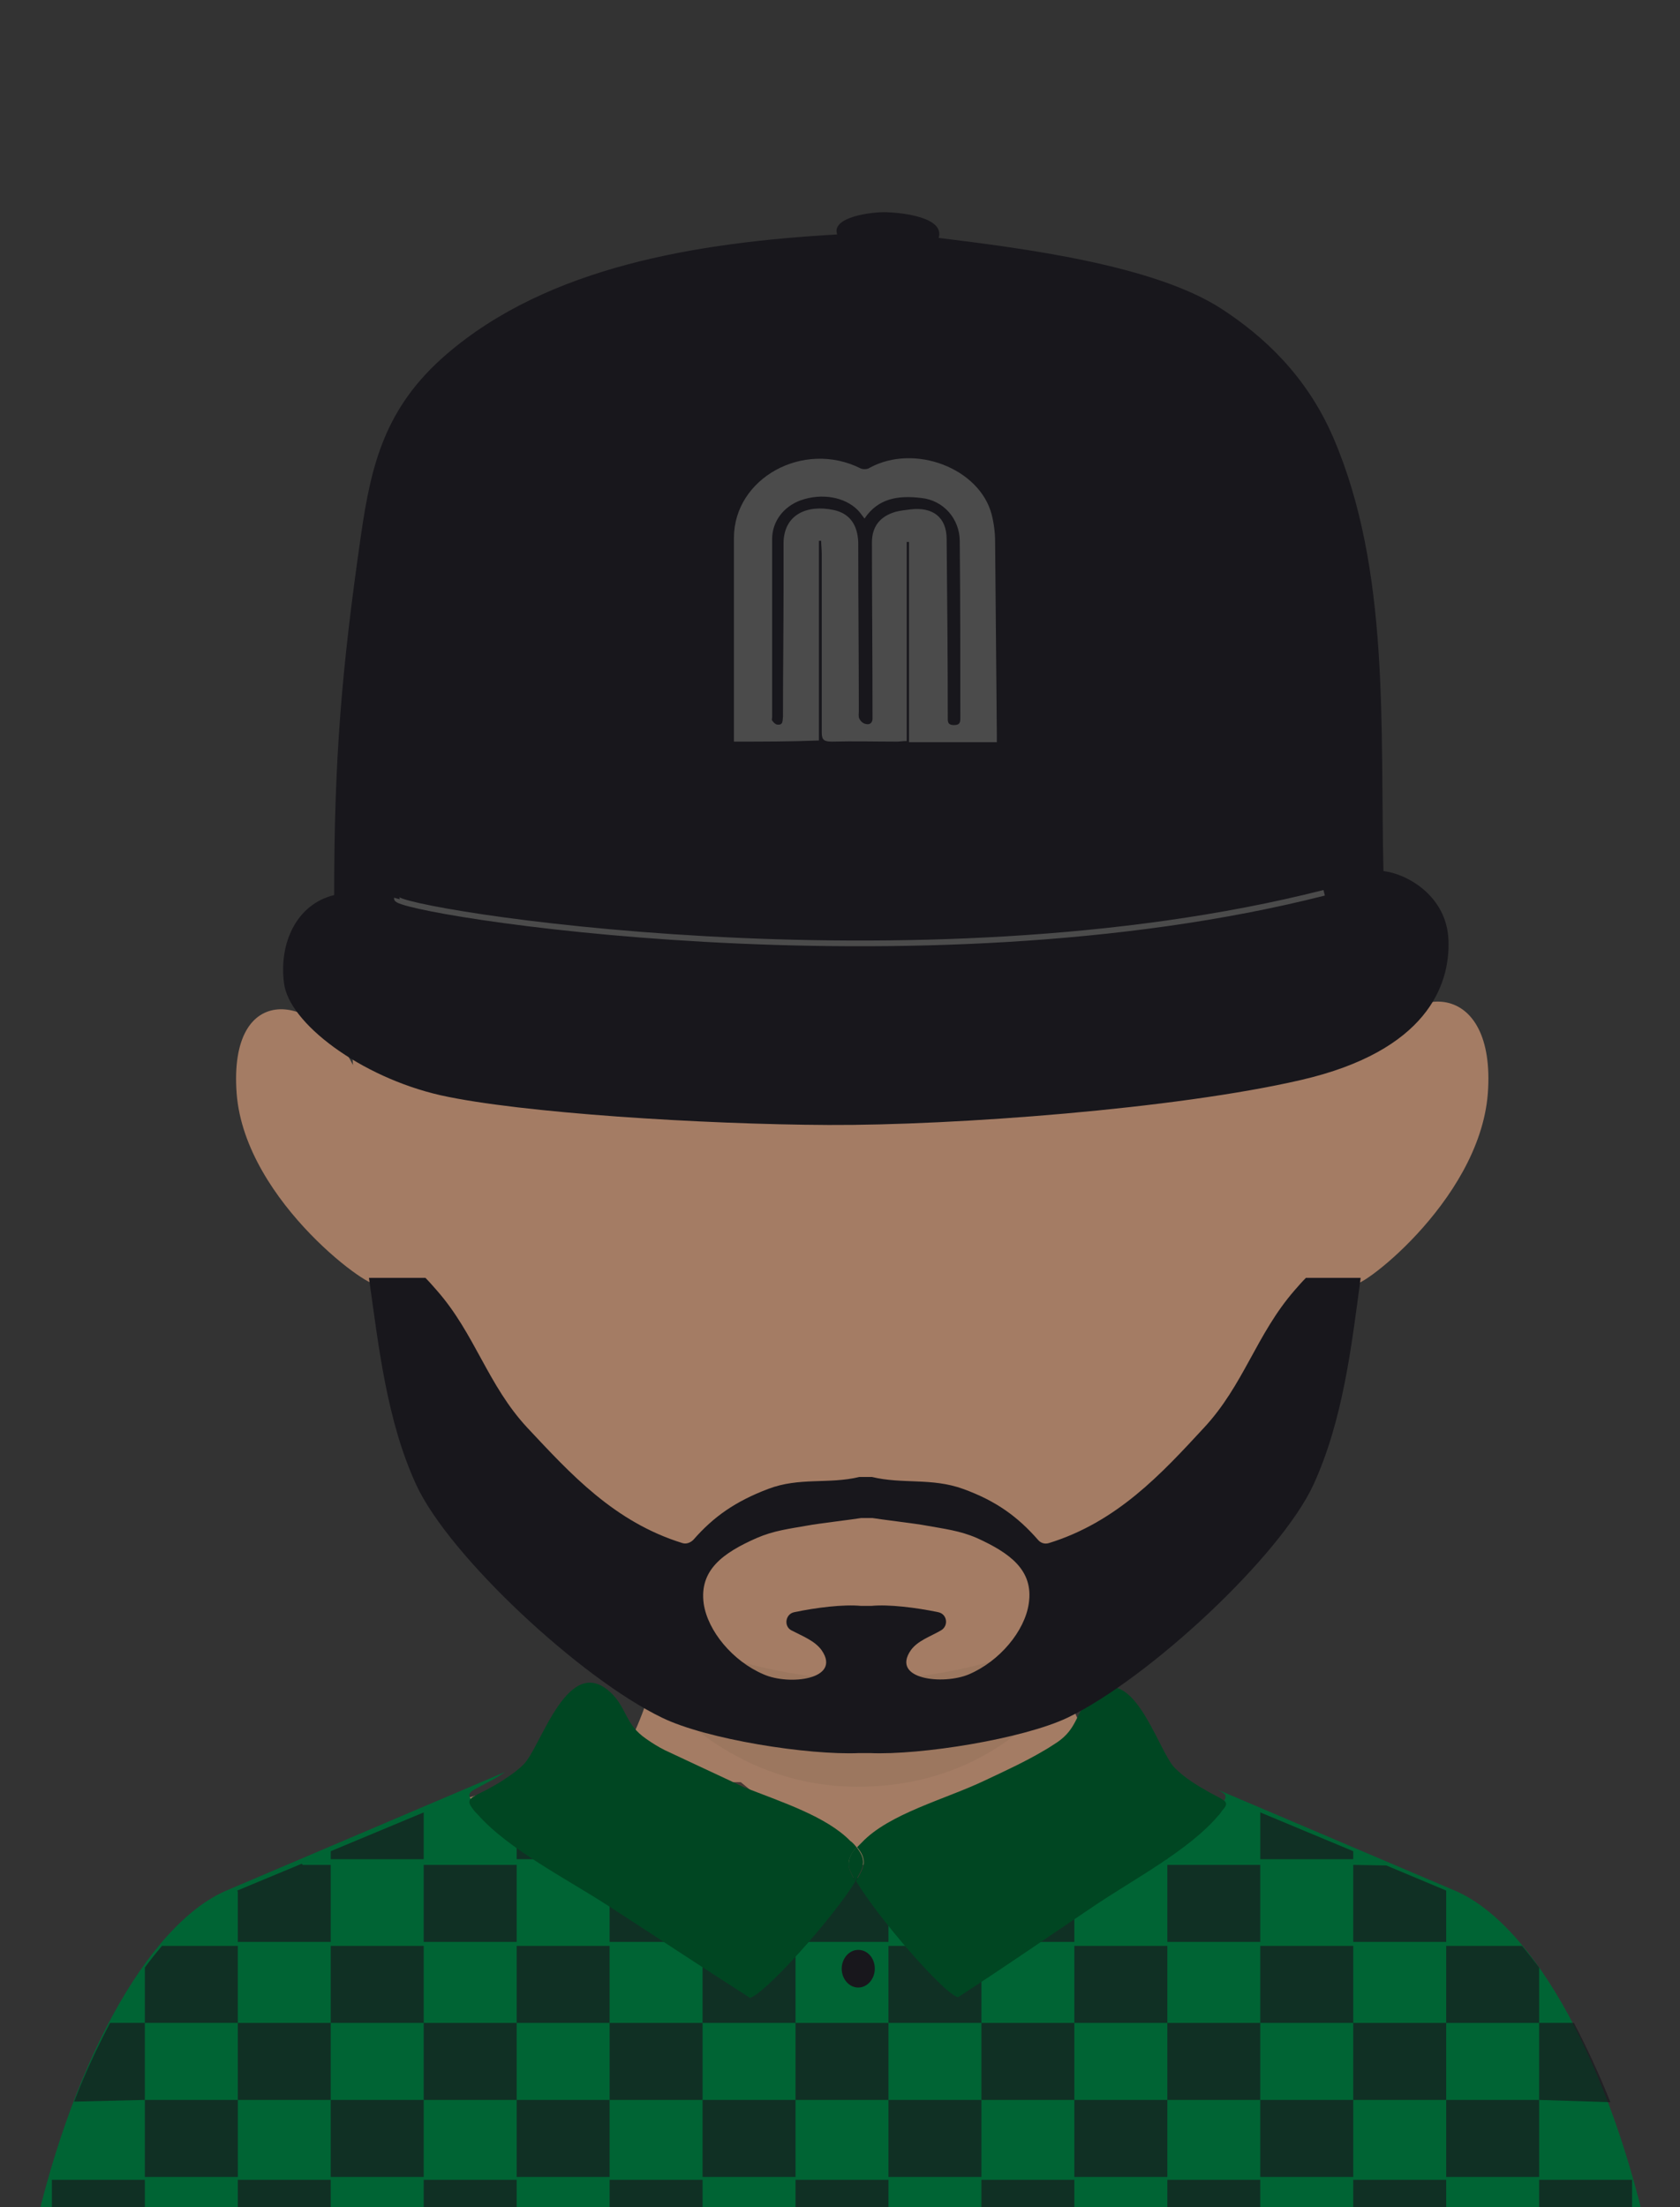 <?xml version="1.0" encoding="utf-8"?>
<!-- Generator: Adobe Illustrator 25.2.1, SVG Export Plug-In . SVG Version: 6.00 Build 0)  -->
<svg version="1.1" id="Capa_1" xmlns="http://www.w3.org/2000/svg" xmlns:xlink="http://www.w3.org/1999/xlink" x="0px" y="0px"
	 viewBox="0 0 294.6 386.9" style="enable-background:new 0 0 294.6 386.9;" xml:space="preserve">
<rect x="0" y="0" width="294.6" height="386.9" fill="#333333" stroke="none"/>
<style type="text/css">
	.st0{clip-path:url(#SVGID_2_);}
	.st1{fill:#18171C;}
	.st2{fill:#A47C64;}
	.st3{fill:none;}
	.st4{fill:#006434;}
	.st5{opacity:0.67;}
	.st6{fill:#004622;}
	.st7{opacity:0.39;clip-path:url(#SVGID_4_);fill:#906E59;}
	.st8{fill:#FFFFFF;stroke:#3C3E40;stroke-width:0.75;stroke-miterlimit:10;}
	.st9{fill:#4B4B4B;}
	.st10{fill:none;stroke:#4B4B4B;stroke-miterlimit:10;}
</style>
<g>
	<defs>
		<rect id="SVGID_1_" width="294.6" height="386.9"/>
	</defs>
	<clipPath id="SVGID_2_">
		<use xlink:href="#SVGID_1_"  style="overflow:visible;"/>
	</clipPath>
	<g class="st0">
		<ellipse class="st1" cx="150.7" cy="349.7" rx="4.9" ry="5.7"/>
		<path class="st1" d="M151.4,391.7h-0.5c-0.7,0-1.2-0.5-1.2-1.2v-66.2c0-0.7,0.5-1.2,1.2-1.2h0.5c0.7,0,1.2,0.5,1.2,1.2v66.2
			C152.6,391.2,152.1,391.7,151.4,391.7z"/>
		<path class="st2" d="M152.2,230.8v174.5h-122c-2-0.6-3-1-3-1c0-93.6,75.8-92.8,75.8-92.8c7.5,0,11.1-15.2,14.3-26.5
			c0.5-1.7,1-3.5,1.3-5.5c0.7-3.2,1.3-6.6,1.7-10.1c0.3-2.1,0.5-4.2,0.8-6.4c1.1-10.7,1.4-22.4,1.4-33.4
			C122.5,229.5,138.9,230.8,152.2,230.8"/>
		<path class="st2" d="M263.9,405.3H151.4V230.8h0.2c12.2,0,27.3-1.3,27.3-1.3c0,11,0.3,22.5,1.4,33.1c0.2,2.1,0.5,4.3,0.7,6.3
			c0.5,3.7,1,7.1,1.6,10.4v0.1c0.2,1.5,0.5,2.8,0.8,4.1c2.9,12,7.1,26.4,14.2,26.4c0,0,43.4,7.6,68.9,94.3"/>
		<path class="st3" d="M171.2,269.6c-3-1.3-5.6-1.6-9-2.2c-1.5-0.3-8.2-1.1-9.3-1.3c-0.1,0-0.3,0-0.4,0h-1.2c-0.1,0-0.3,0-0.4,0
			c-1.1,0.2-7.8,1-9.3,1.3c-3.3,0.6-6,0.9-9,2.2c-5.9,2.6-10.1,5.7-9.3,11.5c0.7,4.8,5.1,10.1,10.5,12.4c4.5,1.9,13.7,0.9,10.2-4.2
			c-1.2-1.7-3.4-2.4-5.3-3.5c-1.4-0.8-1.1-2.9,0.5-3.2c3.8-0.8,8.7-1.4,11.7-1.1h1.8c3.1-0.3,7.9,0.3,11.7,1.1
			c1.6,0.3,1.9,2.5,0.5,3.2c-1.9,1-4.1,1.8-5.3,3.5c-3.5,5.1,5.7,6.2,10.2,4.2c5.4-2.3,9.8-7.6,10.5-12.4
			C181.3,275.2,177,272.2,171.2,269.6z"/>
		<path class="st3" d="M92.7,250.3c7.4,8,15.2,16.5,27.2,20.2c0.7,0.2,1.4,0,1.9-0.6c3.5-4,7.3-6.8,13.1-8.9c5.5-2,10.6-0.8,16-2.1
			c0.1,0,0.3,0,0.4,0h1.4c0.1,0,0.3,0,0.4,0c5.4,1.3,10.5,0,16,2.1c5.8,2.2,9.6,4.9,13.1,8.9c0.5,0.5,1.2,0.8,1.9,0.6
			c12-3.7,19.7-12.2,27.2-20.2c7-7.5,9.2-16.5,15.9-24.1c0.7-0.8,1.3-1.5,2-2.2H74.8c0.6,0.7,1.3,1.4,2,2.2
			C83.5,233.9,85.7,242.8,92.7,250.3z"/>
		<path class="st4" d="M255.1,331.4l-41.6-17.7c1.5,0.8,1.9,1.1,0.7,2.6c-0.2,0.3-0.4,0.6-0.7,0.9c-5.2,6-14.8,11.1-21.9,15.9
			c-9.2,6.2-14.5,9.8-23.7,15.9c-2.4-0.5-14.1-14-17.9-20.4c-4.1,6.6-16.1,19.9-18.5,20.4c-9.6-6.1-15.2-9.8-24.8-16.1
			c-7.4-4.8-17.5-9.9-22.9-16c-0.3-0.3-0.6-0.6-0.8-0.9c-1.5-1.9-0.5-1.9,2.4-3.5c1.2-0.6,2.2-1.2,3.2-1.9l-48.9,20.8
			c-13.8,5.9-27.7,30.9-34.5,63.7h142.2h0h0h142.2C282.8,362.3,269,337.3,255.1,331.4z"/>
		<g class="st5">
			<g>
				<rect x="9.1" y="382.1" class="st1" width="16.3" height="13.5"/>
				<rect x="41.7" y="382.1" class="st1" width="16.3" height="13.5"/>
				<rect x="74.3" y="382.1" class="st1" width="16.3" height="13.5"/>
				<rect x="106.9" y="382.1" class="st1" width="16.3" height="13.5"/>
				<rect x="139.5" y="382.1" class="st1" width="16.3" height="13.5"/>
				<rect x="172.1" y="382.1" class="st1" width="16.3" height="13.5"/>
				<rect x="204.7" y="382.1" class="st1" width="16.3" height="13.5"/>
				<rect x="237.3" y="382.1" class="st1" width="16.3" height="13.5"/>
				<rect x="269.9" y="382.1" class="st1" width="16.3" height="13.5"/>
				<rect x="90.6" y="312.4" class="st1" width="16.3" height="13.5"/>
				<rect x="188.4" y="312.4" class="st1" width="16.3" height="13.5"/>
				<rect x="74.3" y="326.9" class="st1" width="16.3" height="13.5"/>
				<rect x="106.9" y="326.9" class="st1" width="16.3" height="13.5"/>
				<rect x="139.5" y="326.9" class="st1" width="16.3" height="13.5"/>
				<rect x="172.1" y="326.9" class="st1" width="16.3" height="13.5"/>
				<rect x="204.7" y="326.9" class="st1" width="16.3" height="13.5"/>
				<rect x="58" y="341.1" class="st1" width="16.3" height="13.5"/>
				<rect x="90.6" y="341.1" class="st1" width="16.3" height="13.5"/>
				<rect x="123.2" y="341.1" class="st1" width="16.3" height="13.5"/>
				<rect x="155.8" y="341.1" class="st1" width="16.3" height="13.5"/>
				<rect x="188.4" y="341.1" class="st1" width="16.3" height="13.5"/>
				<rect x="221" y="341.1" class="st1" width="16.3" height="13.5"/>
				<rect x="41.7" y="354.6" class="st1" width="16.3" height="13.5"/>
				<rect x="74.3" y="354.6" class="st1" width="16.3" height="13.5"/>
				<rect x="106.9" y="354.6" class="st1" width="16.3" height="13.5"/>
				<rect x="139.5" y="354.6" class="st1" width="16.3" height="13.5"/>
				<rect x="172.1" y="354.6" class="st1" width="16.3" height="13.5"/>
				<rect x="204.7" y="354.6" class="st1" width="16.3" height="13.5"/>
				<rect x="237.3" y="354.6" class="st1" width="16.3" height="13.5"/>
				<rect x="25.4" y="368.1" class="st1" width="16.3" height="13.5"/>
				<rect x="58" y="368.1" class="st1" width="16.3" height="13.5"/>
				<rect x="90.6" y="368.1" class="st1" width="16.3" height="13.5"/>
				<rect x="123.2" y="368.1" class="st1" width="16.3" height="13.5"/>
				<rect x="155.8" y="368.1" class="st1" width="16.3" height="13.5"/>
				<rect x="188.4" y="368.1" class="st1" width="16.3" height="13.5"/>
				<rect x="221" y="368.1" class="st1" width="16.3" height="13.5"/>
				<rect x="253.6" y="368.1" class="st1" width="16.3" height="13.5"/>
			</g>
			<path class="st1" d="M25.4,368.1v-13.5h-6.1c-2.2,4.2-4.4,8.8-6.3,13.8L25.4,368.1z"/>
			<path class="st1" d="M41.7,341.1H28.4c-1,1.2-2,2.4-3,3.8v9.7h16.3V341.1z"/>
			<polygon class="st1" points="41.7,331.6 41.7,340.4 58,340.4 58,326.9 53.1,326.9 52.9,326.7 41.6,331.4 			"/>
			<polygon class="st1" points="74.3,317.7 58,324.5 58,325.9 74.3,325.9 			"/>
			<polygon class="st1" points="129.9,312.4 123.2,312.4 123.2,325.9 139.5,325.9 139.5,320.3 			"/>
			<polygon class="st1" points="237.3,324.5 221,317.7 221,325.9 237.3,325.9 			"/>
			<polygon class="st1" points="253.6,331.4 243.1,327 237.3,326.9 237.3,340.4 253.6,340.4 			"/>
			<path class="st1" d="M269.9,344.9c-1-1.3-2-2.6-3-3.8h-13.3v13.5h16.3V344.9z"/>
			<path class="st1" d="M276,354.6h-6.1v13.5l12.5,0.4C280.4,363.5,278.2,358.8,276,354.6z"/>
		</g>
		<path class="st6" d="M150.2,323.8c-0.4-0.5-0.8-0.9-1.1-1.1c-4.2-4.3-12-6.8-18.6-9.4l-13.9-6.5c-1.2-0.6-2.3-1.3-3.3-2
			c-3.6-2.5-3.3-5-5.8-7.7c-7.8-8.1-12.6,9.2-15.7,12.2c-1,1-2,1.7-3.2,2.5c-1,0.7-2.1,1.3-3.2,1.9c-2.9,1.5-3.9,1.6-2.4,3.5
			c0.2,0.3,0.5,0.6,0.8,0.9c5.4,6.1,15.5,11.2,22.9,16c9.6,6.2,15.1,9.9,24.8,16.1c2.5-0.5,14.5-13.9,18.5-20.4
			c-0.6-1-1-1.9-1.1-2.4C148.6,325.9,149.4,324.7,150.2,323.8z"/>
		<path class="st6" d="M213.6,315c-0.4-0.2-0.9-0.5-1.5-0.8c-2.3-1.3-4.3-2.5-6.1-4.3c-3-3-7.6-20-15-12.1c-2.4,2.6-2.1,5.2-5.6,7.6
			c-0.8,0.5-1.5,1-2.4,1.5c-3.2,1.9-6.9,3.6-10.3,5.2c-6.9,3.3-16.8,5.8-21.6,10.9c-0.2,0.2-0.5,0.5-0.8,0.8c0.7,0.8,1.4,2,1.1,3.2
			c-0.1,0.6-0.6,1.6-1.3,2.7c3.8,6.4,15.5,19.9,17.9,20.4c9.2-6,14.5-9.7,23.7-15.9c7.1-4.8,16.7-9.8,21.9-15.9
			c0.3-0.3,0.5-0.6,0.7-0.9C215.5,316.1,215.1,315.8,213.6,315z"/>
		<path class="st6" d="M150.2,323.8c-0.8,0.8-1.6,2.1-1.3,3.5c0.1,0.6,0.5,1.4,1.1,2.4c0.7-1.1,1.2-2.1,1.3-2.7
			C151.6,325.8,150.9,324.7,150.2,323.8z"/>
		<path class="st1" d="M153.4,345.1c0,1.8-1.3,3.3-2.9,3.3s-2.9-1.5-2.9-3.3c0-1.8,1.3-3.3,2.9-3.3S153.4,343.2,153.4,345.1z"/>
		<g>
			<defs>
				<rect id="SVGID_3_" x="114.1" y="273.9" width="72.5" height="39.3"/>
			</defs>
			<clipPath id="SVGID_4_">
				<use xlink:href="#SVGID_3_"  style="overflow:visible;"/>
			</clipPath>
			<path class="st7" d="M186.6,295L186.6,295c-3.2,4.8-14.3,18.2-36.2,18.2h-0.2c-20.8-0.1-33-14-36.1-18c0.7-4,1.4-8.4,1.8-12.8
				c0.3-2.7,0.5-5.4,0.8-8.1c10.2,2.3,21.2,3.8,33,3.9h0.4c12.1-0.2,23.3-1.7,33.8-4.3c0.3,2.6,0.5,5.3,0.8,7.9
				C185.3,286.5,185.9,290.9,186.6,295"/>
		</g>
		<path class="st2" d="M151.5,51.4c-93.2,0-93.7,81.8-89.6,135.3c-6.4-12.7-21.9-15-20.4,5c1.5,19.2,24.8,35.4,24.5,33.2
			c7.6,44.1,51.4,69.5,85.5,69.5c0.2,0,0.5,0,0.7,0V51.4C152,51.4,151.7,51.4,151.5,51.4"/>
		<path class="st2" d="M152,51.4c93.2,0,92.7,79.4,88.6,132.9c6.4-12.7,21.8-12.6,20.3,7.4c-1.5,19.2-23.8,35.4-23.4,33.2
			c-7.6,44.1-51.5,69.5-85.5,69.5c-0.2,0-0.5,0-0.7,0V51.4C151.5,51.4,151.7,51.4,152,51.4"/>
		<path class="st8" d="M152,90.9c2.3-3.5,5.9-4,9.8-3.6c3.7,0.4,6.5,3.6,6.5,7.4c0,10.1,0,20.2,0,30.3c0,0.7,0,1.3-1.1,1.3
			c-1.2,0-1-0.7-1-1.4c-0.1-10.2-0.1-20.4-0.2-30.6c0-3.7-2.3-5.5-6.3-5.1c-0.8,0.1-1.7,0.2-2.5,0.4c-2.8,0.8-4.2,2.6-4.2,5.3
			c0,9.7,0,19.3,0,29c0,0.4,0,0.9,0,1.3c0,0.7-0.4,1.1-1.1,0.9c-0.4-0.1-0.9-0.5-1-0.9c-0.2-0.4-0.1-0.8-0.1-1.3
			c0-9.7,0-19.3-0.1-29c0-3-1.4-4.9-4.2-5.6c-4.6-1-8.5,0.7-8.6,5.5c-0.1,2.6,0,5.2,0,7.9c0,7.3-0.1,14.7-0.2,22
			c0,0.7,0.2,1.5-1,1.3c-0.3,0-0.6-0.4-0.8-0.7c-0.1-0.1,0-0.4,0-0.6c0-10.2,0-20.4,0.1-30.6c0-3.1,1.9-5.7,4.9-6.7
			c3.7-1.3,7.6-0.6,9.8,1.6C151.3,89.9,151.6,90.4,152,90.9z"/>
		<path class="st1" d="M155.5,37.2c2.8,0.1,10.2,0.9,9.1,4.5c14.5,1.8,37.8,4.7,49.7,12.5c7.2,4.7,14.8,11.6,19.5,22.5
			c10,23.2,8.2,50.9,8.8,76c3.9,0.4,11.1,4.2,11.4,12.1c0.3,7.9-3.8,19.4-25.8,24.5c-22,5.1-60.9,8-82.9,7.9c-22-0.1-54-2.1-68-5.2
			c-14.1-3.2-26.7-12.7-27.5-19.7c-0.9-7,2.2-13.8,8.8-15.4c0-23.8,1.3-39.5,4.7-63.1c1.8-12.4,4.2-22.4,15-31.7
			c17.9-15.4,44-19.6,68.5-21C145.7,38,153,37.1,155.5,37.2L155.5,37.2z"/>
		<path class="st9" d="M128.7,130c0-0.6,0-1.1,0-1.6c0-11.4,0-22.7,0-34.1c0-10.5,12.2-17.2,22.2-12.2c0.4,0.2,1.2,0.2,1.6-0.1
			c7.9-4.3,19.3,0.1,21.4,8.2c0.4,1.6,0.6,3.2,0.6,4.8c0.1,11.2,0.2,22.4,0.3,33.7c0,0.4,0,0.9,0,1.4c-5.2,0-10.3,0-15.4,0
			c0-11.8,0-23.4,0-35.1c-0.1,0-0.3,0-0.4,0c0,11.6,0,23.2,0,34.9c-0.8,0-1.2,0.1-1.7,0.1c-3.8,0-7.6-0.1-11.4,0
			c-1.4,0-1.8-0.3-1.8-1.6c0-10.4,0-20.9,0-31.3c0-0.8-0.1-1.5-0.1-2.3c-0.1,0-0.3,0-0.4,0c0,11.7,0,23.3,0,35
			C138.7,130,133.8,130,128.7,130z M151.6,90.9c-0.4-0.5-0.8-1.1-1.2-1.5c-2.3-2.3-6.3-3-10-1.7c-3,1.1-5,3.7-5,6.8
			c0,10.4,0,20.8,0,31.2c0,0.2-0.1,0.5,0,0.6c0.2,0.3,0.5,0.6,0.8,0.7c1.2,0.2,1-0.7,1.1-1.4c0-7.5,0.1-15,0.1-22.5c0-2.7,0-5.3,0-8
			c0.1-4.9,4.1-6.7,8.8-5.7c2.8,0.6,4.2,2.6,4.3,5.7c0,9.9,0.1,19.7,0.1,29.6c0,0.4-0.1,0.9,0.1,1.3c0.2,0.4,0.6,0.8,1.1,0.9
			c0.7,0.2,1.2-0.2,1.2-0.9c0-0.4,0-0.9,0-1.3c0-9.9-0.1-19.7-0.1-29.6c0-2.8,1.4-4.6,4.2-5.4c0.8-0.2,1.7-0.3,2.5-0.4
			c4-0.5,6.4,1.4,6.4,5.2c0.1,10.4,0.2,20.8,0.2,31.2c0,0.7-0.1,1.4,1.1,1.4c1.1,0,1.1-0.6,1.1-1.3c0-10.3,0-20.6-0.1-30.9
			c0-4-2.9-7.2-6.7-7.6C157.6,86.8,154,87.3,151.6,90.9z"/>
		<path class="st10" d="M69.6,157.5c-0.6,2.1,90.9,17.2,162.6-1"/>
		<path class="st1" d="M227,226.2c-6.7,7.7-8.9,16.6-15.9,24.1c-7.4,8-15.2,16.5-27.2,20.2c-0.7,0.2-1.4,0-1.9-0.6
			c-3.5-4-7.3-6.8-13.1-8.9c-5.5-2-10.6-0.8-16-2.1c-0.1,0-0.3,0-0.4,0h-1.4c-0.1,0-0.3,0-0.4,0c-5.4,1.3-10.5,0-16,2.1
			c-5.8,2.2-9.6,4.9-13.1,8.9c-0.5,0.5-1.2,0.8-1.9,0.6c-12-3.7-19.7-12.2-27.2-20.2c-7-7.5-9.2-16.5-15.9-24.1
			c-0.7-0.8-1.3-1.5-2-2.2h-9.9c1.7,12,3.1,25,8.3,36.3c5.8,12.5,28.8,33.9,43.1,40.8c7.8,3.8,25.6,6.6,34.6,6.2h1.8
			c9,0.4,26.9-2.5,34.7-6.2c14.3-6.9,37.3-28.3,43.1-40.8c5.2-11.3,6.7-24.3,8.3-36.3H229C228.3,224.7,227.7,225.4,227,226.2z
			 M180.4,281.1c-0.7,4.8-5.1,10.1-10.5,12.4c-4.5,1.9-13.7,0.9-10.2-4.2c1.2-1.7,3.4-2.4,5.3-3.5c1.4-0.8,1.1-2.9-0.5-3.2
			c-3.8-0.8-8.7-1.4-11.7-1.1H151c-3.1-0.3-7.9,0.3-11.7,1.1c-1.6,0.3-1.9,2.5-0.5,3.2c1.9,1,4.1,1.8,5.3,3.5
			c3.5,5.1-5.7,6.2-10.2,4.2c-5.4-2.3-9.8-7.6-10.5-12.4c-0.8-5.9,3.4-8.9,9.3-11.5c3-1.3,5.6-1.6,9-2.2c1.5-0.3,8.2-1.1,9.3-1.3
			c0.1,0,0.3,0,0.4,0h1.2c0.1,0,0.3,0,0.4,0c1.1,0.2,7.8,1,9.3,1.3c3.3,0.6,6,0.9,9,2.2C177,272.2,181.3,275.2,180.4,281.1z"/>
	</g>
</g>
</svg>
